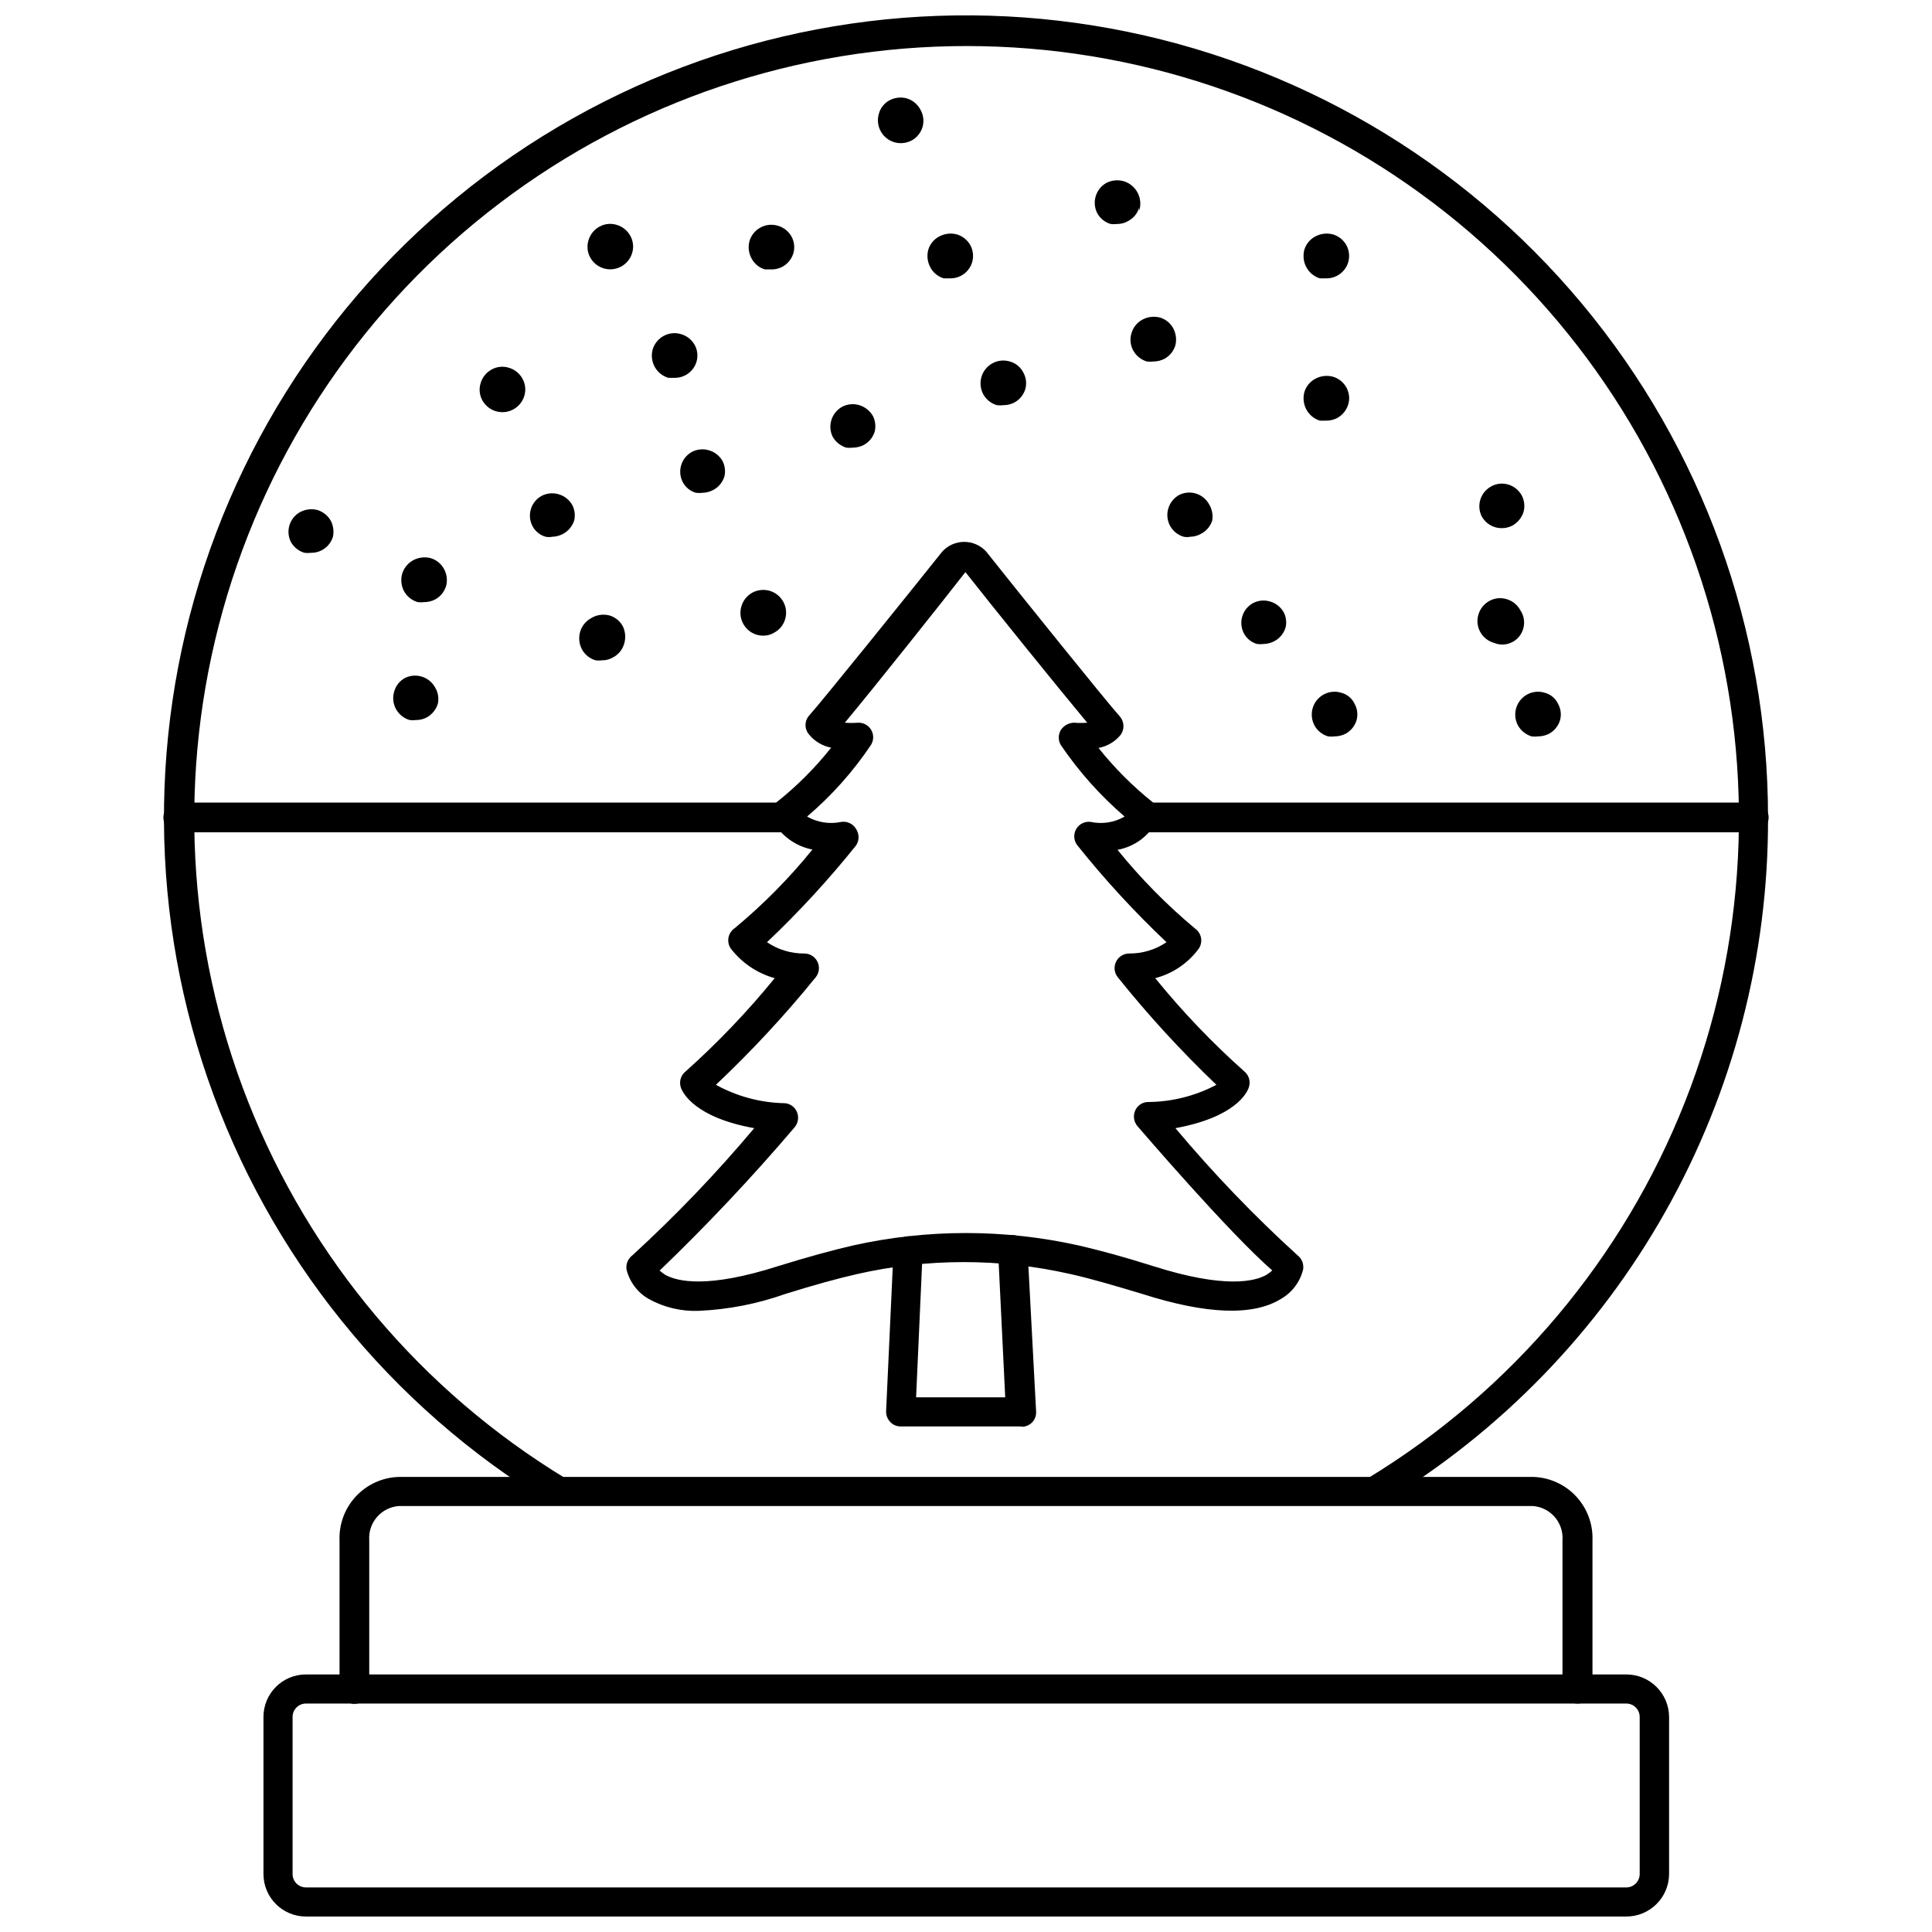 <?xml version="1.0" encoding="UTF-8"?>
<!-- Uploaded to: SVG Repo, www.svgrepo.com, Generator: SVG Repo Mixer Tools -->
<svg width="800px" height="800px" version="1.1" viewBox="144 144 512 512" xmlns="http://www.w3.org/2000/svg">
 <defs>
  <clipPath id="b">
   <path d="m187 148.09h426v394.91h-426z"/>
  </clipPath>
  <clipPath id="a">
   <path d="m213 587h374v64.902h-374z"/>
  </clipPath>
 </defs>
 <path d="m445.89 199.03c-0.453 1.523-1.504 2.801-2.91 3.539-0.883 0.527-1.887 0.797-2.914 0.789-0.574 0.078-1.156 0.078-1.73 0-1.57-0.453-2.879-1.535-3.621-2.992-1.371-2.859-0.309-6.289 2.441-7.871 1.43-0.746 3.09-0.914 4.644-0.473 1.594 0.488 2.926 1.598 3.695 3.078 0.77 1.48 0.914 3.207 0.395 4.793z"/>
 <path d="m388.5 177.61c-0.449 1.547-1.496 2.848-2.91 3.621-0.879 0.457-1.848 0.699-2.836 0.711-1.934 0.012-3.762-0.902-4.91-2.457-1.152-1.559-1.492-3.57-0.914-5.418 0.43-1.539 1.484-2.824 2.914-3.543 1.359-0.691 2.93-0.859 4.406-0.469 1.547 0.449 2.848 1.496 3.621 2.91 0.832 1.398 1.062 3.074 0.629 4.644z"/>
 <g clip-path="url(#b)">
  <path d="m508.48 542.95c-1.348 0.031-2.606-0.66-3.309-1.809-0.551-0.875-0.727-1.934-0.492-2.941 0.238-1.008 0.867-1.875 1.754-2.414 38.168-23.188 67.707-58.23 84.105-99.773 16.398-41.547 18.758-87.312 6.715-130.32-12.043-43.012-37.82-80.902-73.406-107.89-35.586-26.992-79.023-41.602-123.69-41.602s-88.102 14.609-123.69 41.602c-35.586 26.988-61.367 64.879-73.406 107.89-12.043 43.012-9.684 88.777 6.715 130.32 16.398 41.543 45.934 76.586 84.105 99.773 1.828 1.109 2.41 3.488 1.301 5.316-1.109 1.824-3.488 2.406-5.316 1.297-42.52-25.758-74.664-65.609-90.844-112.62-16.18-47.008-15.367-98.199 2.293-144.67 17.66-46.473 51.051-85.281 94.367-109.68 43.312-24.398 93.812-32.844 142.71-23.863 48.898 8.98 93.098 34.816 124.92 73.016 31.816 38.199 49.238 86.344 49.234 136.05 0.137 36.566-9.223 72.539-27.164 104.4-17.938 31.863-43.84 58.52-75.172 77.367-0.523 0.324-1.117 0.516-1.73 0.551z"/>
 </g>
 <path d="m352.77 364.57h-161.53c-2.176 0-3.938-1.762-3.938-3.938 0-2.172 1.762-3.934 3.938-3.934h161.53c2.176 0 3.938 1.762 3.938 3.934 0 2.176-1.762 3.938-3.938 3.938z"/>
 <path d="m608.77 364.57h-161.54c-2.172 0-3.938-1.762-3.938-3.938 0-2.172 1.766-3.934 3.938-3.934h161.54c2.172 0 3.934 1.762 3.934 3.934 0 2.176-1.762 3.938-3.934 3.938z"/>
 <path d="m282.94 248.93c-0.707 2.328-2.738 4.008-5.16 4.266-2.418 0.258-4.758-0.957-5.938-3.086-0.777-1.391-0.949-3.043-0.473-4.562 0.449-1.547 1.496-2.852 2.91-3.621 1.395-0.777 3.043-0.949 4.566-0.473 1.547 0.449 2.848 1.5 3.621 2.91 0.777 1.395 0.945 3.043 0.473 4.566z"/>
 <path d="m296.17 281.92c-0.477 1.512-1.523 2.781-2.914 3.543-0.895 0.488-1.895 0.758-2.914 0.785-0.57 0.109-1.156 0.109-1.73 0-1.539-0.426-2.824-1.484-3.543-2.91-1.426-2.836-0.387-6.289 2.363-7.871 1.418-0.781 3.094-0.953 4.644-0.473 1.543 0.449 2.848 1.496 3.621 2.91 0.617 1.242 0.785 2.664 0.473 4.016z"/>
 <path d="m262.24 299.24c-0.453 1.543-1.5 2.848-2.914 3.621-0.898 0.461-1.898 0.707-2.91 0.707-0.574 0.078-1.16 0.078-1.734 0-1.543-0.453-2.848-1.5-3.621-2.914-0.746-1.43-0.914-3.09-0.473-4.644 0.477-1.512 1.523-2.781 2.914-3.543 1.422-0.762 3.082-0.961 4.644-0.551 1.523 0.457 2.801 1.504 3.543 2.914 0.734 1.348 0.93 2.922 0.551 4.41z"/>
 <path d="m232.25 286.17c-0.746 2.594-3.129 4.363-5.824 4.332-0.578 0.074-1.16 0.074-1.734 0-1.547-0.453-2.848-1.5-3.621-2.914-1.41-2.856-0.34-6.316 2.441-7.871 1.422-0.766 3.082-0.965 4.644-0.551 1.512 0.477 2.781 1.52 3.543 2.91 0.633 1.266 0.824 2.707 0.551 4.094z"/>
 <path d="m336 270.19c-0.453 1.547-1.5 2.852-2.914 3.621-0.895 0.488-1.895 0.762-2.914 0.789-0.574 0.066-1.156 0.066-1.73 0-1.539-0.43-2.824-1.488-3.543-2.914-1.426-2.836-0.387-6.289 2.363-7.871 1.418-0.781 3.094-0.949 4.644-0.473 1.547 0.453 2.848 1.5 3.621 2.914 0.586 1.223 0.754 2.606 0.473 3.934z"/>
 <path d="m375.83 258.3c-0.453 1.547-1.5 2.852-2.914 3.621-0.898 0.465-1.898 0.707-2.91 0.711-0.578 0.074-1.16 0.074-1.734 0-1.535-0.477-2.828-1.516-3.621-2.914-1.371-2.859-0.305-6.289 2.441-7.871 1.422-0.781 3.098-0.949 4.644-0.473 1.535 0.473 2.828 1.516 3.621 2.914 0.605 1.246 0.773 2.66 0.473 4.012z"/>
 <path d="m354.26 211.07c-0.746 2.59-3.129 4.363-5.824 4.328h-1.734c-1.523-0.453-2.801-1.504-3.539-2.91-0.762-1.398-0.961-3.031-0.551-4.566 0.449-1.547 1.496-2.852 2.91-3.621 1.422-0.781 3.098-0.949 4.644-0.473 1.547 0.449 2.852 1.5 3.621 2.914 0.711 1.324 0.883 2.879 0.473 4.328z"/>
 <path d="m328.6 239.8c-0.742 2.59-3.129 4.363-5.824 4.328h-1.652c-1.547-0.453-2.848-1.5-3.621-2.914-0.762-1.395-0.957-3.027-0.551-4.566 0.449-1.543 1.5-2.848 2.91-3.621 1.422-0.777 3.098-0.949 4.644-0.469 1.547 0.449 2.852 1.496 3.621 2.91 0.715 1.328 0.883 2.879 0.473 4.332z"/>
 <path d="m311.52 211.07c-0.707 2.328-2.738 4.008-5.156 4.266-2.422 0.258-4.762-0.957-5.941-3.086-0.777-1.391-0.945-3.043-0.473-4.566 0.449-1.543 1.5-2.848 2.914-3.621 1.391-0.773 3.043-0.945 4.562-0.473 1.547 0.453 2.852 1.5 3.621 2.914 0.777 1.395 0.949 3.043 0.473 4.566z"/>
 <path d="m415.74 247.05c-0.449 1.543-1.5 2.848-2.914 3.621-0.898 0.461-1.898 0.707-2.91 0.707-0.574 0.078-1.156 0.078-1.734 0-1.543-0.453-2.848-1.5-3.621-2.914-0.738-1.402-0.91-3.039-0.469-4.566 0.449-1.543 1.496-2.848 2.91-3.621 1.422-0.777 3.098-0.949 4.644-0.469 1.539 0.426 2.824 1.484 3.543 2.91 0.738 1.316 0.934 2.871 0.551 4.332z"/>
 <path d="m401.65 213.43c-0.746 2.594-3.129 4.367-5.824 4.332h-1.734c-1.523-0.453-2.801-1.504-3.543-2.914-0.766-1.422-0.961-3.082-0.551-4.644 0.453-1.523 1.504-2.801 2.914-3.543 1.422-0.766 3.082-0.961 4.644-0.551 1.547 0.453 2.848 1.5 3.621 2.914 0.715 1.355 0.887 2.934 0.473 4.406z"/>
 <path d="m455.5 235.47c-0.449 1.547-1.5 2.848-2.914 3.621-0.898 0.465-1.898 0.707-2.91 0.711-0.574 0.074-1.156 0.074-1.734 0-1.543-0.453-2.848-1.5-3.621-2.914-0.773-1.395-0.945-3.043-0.473-4.566 0.438-1.555 1.488-2.863 2.914-3.621 1.422-0.766 3.082-0.961 4.644-0.551 1.527 0.453 2.805 1.504 3.543 2.914 0.707 1.355 0.902 2.918 0.551 4.406z"/>
 <path d="m465.26 281.92c-0.48 1.535-1.559 2.812-2.992 3.543-0.863 0.496-1.836 0.77-2.832 0.785-0.574 0.113-1.16 0.113-1.734 0-1.539-0.438-2.84-1.477-3.609-2.879-0.77-1.406-0.945-3.062-0.484-4.598 0.453-1.547 1.5-2.848 2.914-3.621 2.856-1.41 6.316-0.34 7.871 2.441 0.797 1.293 1.102 2.828 0.867 4.328z"/>
 <path d="m501.55 249.41c0.016 2.227-1.195 4.281-3.148 5.352-0.898 0.477-1.898 0.719-2.914 0.711h-1.73c-1.512-0.477-2.781-1.52-3.543-2.914-0.766-1.422-0.961-3.082-0.551-4.644 0.453-1.523 1.504-2.801 2.914-3.543 1.422-0.766 3.082-0.961 4.644-0.551 1.547 0.453 2.848 1.5 3.621 2.914 0.43 0.828 0.672 1.742 0.707 2.676z"/>
 <path d="m547.76 279.64c-0.477 1.531-1.516 2.828-2.914 3.621-0.871 0.461-1.844 0.707-2.832 0.707-2.234 0.031-4.297-1.184-5.356-3.148-1.41-2.856-0.34-6.316 2.441-7.871 1.383-0.805 3.031-1.004 4.566-0.551 1.547 0.449 2.848 1.496 3.621 2.91 0.695 1.332 0.863 2.879 0.473 4.332z"/>
 <path d="m501.31 213.43c-0.746 2.594-3.133 4.367-5.828 4.332h-1.73c-1.512-0.477-2.781-1.52-3.543-2.914-0.766-1.422-0.961-3.082-0.551-4.644 0.453-1.523 1.504-2.801 2.914-3.543 1.422-0.766 3.082-0.961 4.644-0.551 1.547 0.453 2.848 1.5 3.621 2.914 0.715 1.355 0.883 2.934 0.473 4.406z"/>
 <path d="m484.7 310.26c-0.453 1.547-1.5 2.848-2.914 3.621-0.895 0.488-1.895 0.758-2.914 0.785-0.574 0.07-1.156 0.07-1.73 0-1.539-0.426-2.824-1.484-3.543-2.91-1.426-2.836-0.387-6.289 2.363-7.871 1.418-0.781 3.094-0.953 4.644-0.473 1.543 0.449 2.848 1.496 3.621 2.91 0.613 1.219 0.777 2.609 0.473 3.938z"/>
 <path d="m503.52 334.82c-0.453 1.547-1.5 2.852-2.914 3.621-0.898 0.465-1.898 0.707-2.91 0.711-0.574 0.078-1.156 0.078-1.734 0-1.543-0.453-2.848-1.5-3.621-2.914-0.742-1.402-0.91-3.039-0.473-4.566 0.453-1.543 1.5-2.848 2.914-3.621 1.422-0.777 3.098-0.949 4.644-0.473 1.555 0.402 2.852 1.469 3.543 2.914 0.738 1.316 0.934 2.871 0.551 4.328z"/>
 <path d="m547.76 310.26c-0.359 1.68-1.449 3.113-2.973 3.902-1.523 0.793-3.32 0.863-4.902 0.191-1.539-0.438-2.84-1.477-3.609-2.883-0.77-1.406-0.945-3.062-0.484-4.598 0.453-1.543 1.5-2.848 2.914-3.621 1.395-0.773 3.043-0.945 4.566-0.473 1.547 0.453 2.848 1.5 3.621 2.914 0.91 1.336 1.223 2.988 0.867 4.566z"/>
 <path d="m557.44 334.82c-0.449 1.547-1.496 2.852-2.91 3.621-0.902 0.465-1.898 0.707-2.914 0.711-0.574 0.078-1.156 0.078-1.73 0-1.535-0.473-2.832-1.516-3.621-2.914-0.742-1.402-0.91-3.039-0.473-4.566 0.449-1.543 1.5-2.848 2.91-3.621 1.422-0.777 3.098-0.949 4.644-0.473 1.555 0.402 2.852 1.469 3.543 2.914 0.738 1.316 0.938 2.871 0.551 4.328z"/>
 <path d="m309.39 314.66c-0.453 1.527-1.504 2.805-2.91 3.543-0.883 0.527-1.891 0.797-2.914 0.789-0.574 0.074-1.156 0.074-1.73 0-1.547-0.453-2.852-1.5-3.621-2.914-0.75-1.43-0.918-3.094-0.473-4.644 0.449-1.547 1.496-2.848 2.91-3.621 1.465-0.891 3.227-1.145 4.883-0.707 1.523 0.453 2.801 1.504 3.543 2.91 0.684 1.453 0.797 3.113 0.312 4.644z"/>
 <path d="m352.06 308.13c-0.453 1.523-1.504 2.801-2.914 3.543-0.852 0.52-1.832 0.793-2.832 0.785-2.234 0.031-4.297-1.184-5.356-3.148-0.777-1.422-0.949-3.098-0.473-4.644 0.453-1.547 1.5-2.848 2.914-3.621 1.402-0.742 3.039-0.91 4.566-0.473 1.547 0.453 2.848 1.5 3.621 2.914 0.781 1.418 0.949 3.094 0.473 4.644z"/>
 <path d="m260.04 330.49c-0.477 1.535-1.516 2.828-2.914 3.621-0.898 0.473-1.898 0.719-2.914 0.707-0.547 0.078-1.102 0.078-1.652 0-1.547-0.449-2.848-1.496-3.621-2.91-0.777-1.422-0.949-3.098-0.473-4.644 0.426-1.559 1.484-2.871 2.914-3.621 2.859-1.371 6.289-0.309 7.871 2.441 0.824 1.309 1.105 2.891 0.789 4.406z"/>
 <path d="m414.72 522.02h-32.039c-1.043 0.012-2.043-0.418-2.754-1.18-0.734-0.762-1.129-1.781-1.102-2.836l1.969-42.668h-0.004c0.203-2.074 1.93-3.668 4.016-3.699 2.144 0.129 3.789 1.949 3.699 4.094l-1.73 38.574h23.617l-1.891-38.887c-0.047-2.133 1.574-3.93 3.699-4.094 2.144-0.09 3.969 1.555 4.094 3.699l2.285 43.059c0.066 1.059-0.316 2.094-1.047 2.856-0.734 0.762-1.754 1.184-2.812 1.16z"/>
 <path d="m329.15 491.39c-4.613 0.176-9.184-0.914-13.223-3.152-2.973-1.691-5.109-4.543-5.906-7.871-0.172-1.426 0.426-2.836 1.574-3.699 11.484-10.512 22.266-21.766 32.277-33.691-15.742-2.832-18.973-9.367-19.445-10.785-0.516-1.543-0.012-3.242 1.262-4.25 8.512-7.606 16.406-15.871 23.613-24.719-4.633-1.289-8.727-4.051-11.648-7.871-1.195-1.762-0.734-4.156 1.023-5.356 7.547-6.254 14.457-13.242 20.625-20.859-4.555-0.875-8.465-3.769-10.629-7.871-0.75-1.617-0.293-3.539 1.102-4.644 5.371-4.254 10.234-9.113 14.484-14.484-2.324-0.438-4.422-1.695-5.902-3.543-1.191-1.41-1.191-3.473 0-4.883 3.148-3.465 26.371-32.273 35.344-43.531 1.492-1.641 3.609-2.578 5.828-2.578s4.332 0.938 5.824 2.578c9.133 11.492 32.195 40.148 35.344 43.609 1.211 1.324 1.375 3.301 0.395 4.805-1.484 1.898-3.613 3.188-5.981 3.621 4.273 5.352 9.129 10.211 14.484 14.484 1.348 1.137 1.793 3.023 1.102 4.644-2.094 4.129-5.996 7.043-10.551 7.871 6.164 7.598 13.043 14.586 20.547 20.859 1.711 1.195 2.164 3.531 1.023 5.277-2.832 3.883-6.922 6.664-11.57 7.871 7.188 8.863 15.086 17.133 23.613 24.719 1.246 1.027 1.719 2.727 1.184 4.25-0.473 1.418-3.543 7.871-19.445 10.785 10.016 11.945 20.824 23.203 32.355 33.691 1.133 0.871 1.703 2.285 1.496 3.699-0.797 3.328-2.934 6.18-5.906 7.871-7.398 4.566-19.758 4.094-36.762-1.34-7.871-2.363-13.777-4.094-19.051-5.273v0.004c-18.578-4.211-37.863-4.211-56.441 0-5.195 1.18-11.492 2.914-19.051 5.273-7.394 2.633-15.145 4.144-22.988 4.488zm-10.391-10.707c0.5 0.426 1.027 0.82 1.574 1.18 3.148 1.73 11.098 3.699 29.992-2.363 7.871-2.441 14.25-4.172 19.68-5.434l0.004 0.004c19.723-4.406 40.18-4.406 59.906 0 5.434 1.258 11.887 2.992 19.602 5.434 18.973 6.062 27 4.094 30.07 2.363v-0.004c0.559-0.34 1.086-0.738 1.574-1.18-11.57-10.078-34.637-37-35.738-38.258-0.941-1.117-1.184-2.664-0.633-4.016 0.551-1.363 1.84-2.285 3.309-2.363 6.367-0.02 12.633-1.586 18.262-4.562-9.332-8.91-18.062-18.43-26.137-28.5-0.934-1.156-1.117-2.75-0.469-4.094 0.633-1.336 1.98-2.195 3.461-2.203 3.535 0.035 6.992-1.008 9.918-2.992-8.457-7.996-16.348-16.57-23.613-25.66-0.98-1.234-1.109-2.938-0.332-4.309 0.781-1.367 2.312-2.125 3.875-1.91 3.062 0.66 6.262 0.152 8.973-1.418-6.453-5.551-12.145-11.93-16.926-18.973-0.703-1.219-0.703-2.719 0-3.934 0.766-1.18 2.059-1.914 3.465-1.969 1.18 0.094 2.363 0.094 3.543 0-7.871-9.445-25.664-31.488-32.273-39.91-6.141 7.871-24.008 30.387-31.961 39.91h-0.004c1.18 0.094 2.367 0.094 3.543 0 1.426-0.043 2.754 0.699 3.465 1.938 0.707 1.234 0.676 2.758-0.078 3.965-4.746 7.07-10.441 13.453-16.926 18.973 2.742 1.57 5.965 2.074 9.055 1.418 1.574-0.246 3.141 0.504 3.934 1.887 0.867 1.316 0.867 3.016 0 4.332-7.277 9.082-15.168 17.656-23.613 25.66 2.926 1.984 6.383 3.027 9.918 2.992 1.48 0.008 2.828 0.867 3.461 2.203 0.648 1.344 0.465 2.938-0.469 4.094-8.176 10.078-17.012 19.598-26.453 28.5 5.602 3.086 11.871 4.762 18.266 4.879 1.438 0.105 2.688 1.023 3.227 2.363 0.551 1.352 0.309 2.894-0.629 4.012-11.273 13.238-23.199 25.902-35.738 37.945z"/>
 <path d="m561.93 595.46c-2.129 0-3.856-1.727-3.856-3.856v-39.363c0.172-2.254-0.562-4.488-2.039-6.203-1.477-1.711-3.578-2.766-5.836-2.926h-300.47c-2.258 0.16-4.359 1.215-5.836 2.926-1.477 1.715-2.211 3.949-2.039 6.203v39.363c0 2.172-1.762 3.934-3.934 3.934-2.176 0-3.938-1.762-3.938-3.934v-39.363c-0.168-4.328 1.398-8.543 4.356-11.707 2.961-3.164 7.059-5.016 11.391-5.137h300.55c4.328 0.121 8.43 1.973 11.387 5.137 2.957 3.164 4.523 7.379 4.356 11.707v39.363c0.004 1.062-0.438 2.082-1.211 2.812-0.777 0.73-1.82 1.109-2.883 1.043z"/>
 <g clip-path="url(#a)">
  <path d="m574.99 651.9h-349.91c-6.219 0-11.258-5.039-11.258-11.258v-41.641c0-6.219 5.039-11.258 11.258-11.258h349.91c6.231 0 11.293 5.027 11.336 11.258v41.645-0.004c-0.043 6.231-5.106 11.258-11.336 11.258zm-349.91-56.441c-1.957 0-3.543 1.586-3.543 3.543v41.645-0.004c0 1.957 1.586 3.543 3.543 3.543h349.91c1.957 0 3.543-1.586 3.543-3.543v-41.641c0-1.957-1.586-3.543-3.543-3.543z"/>
 </g>
</svg>